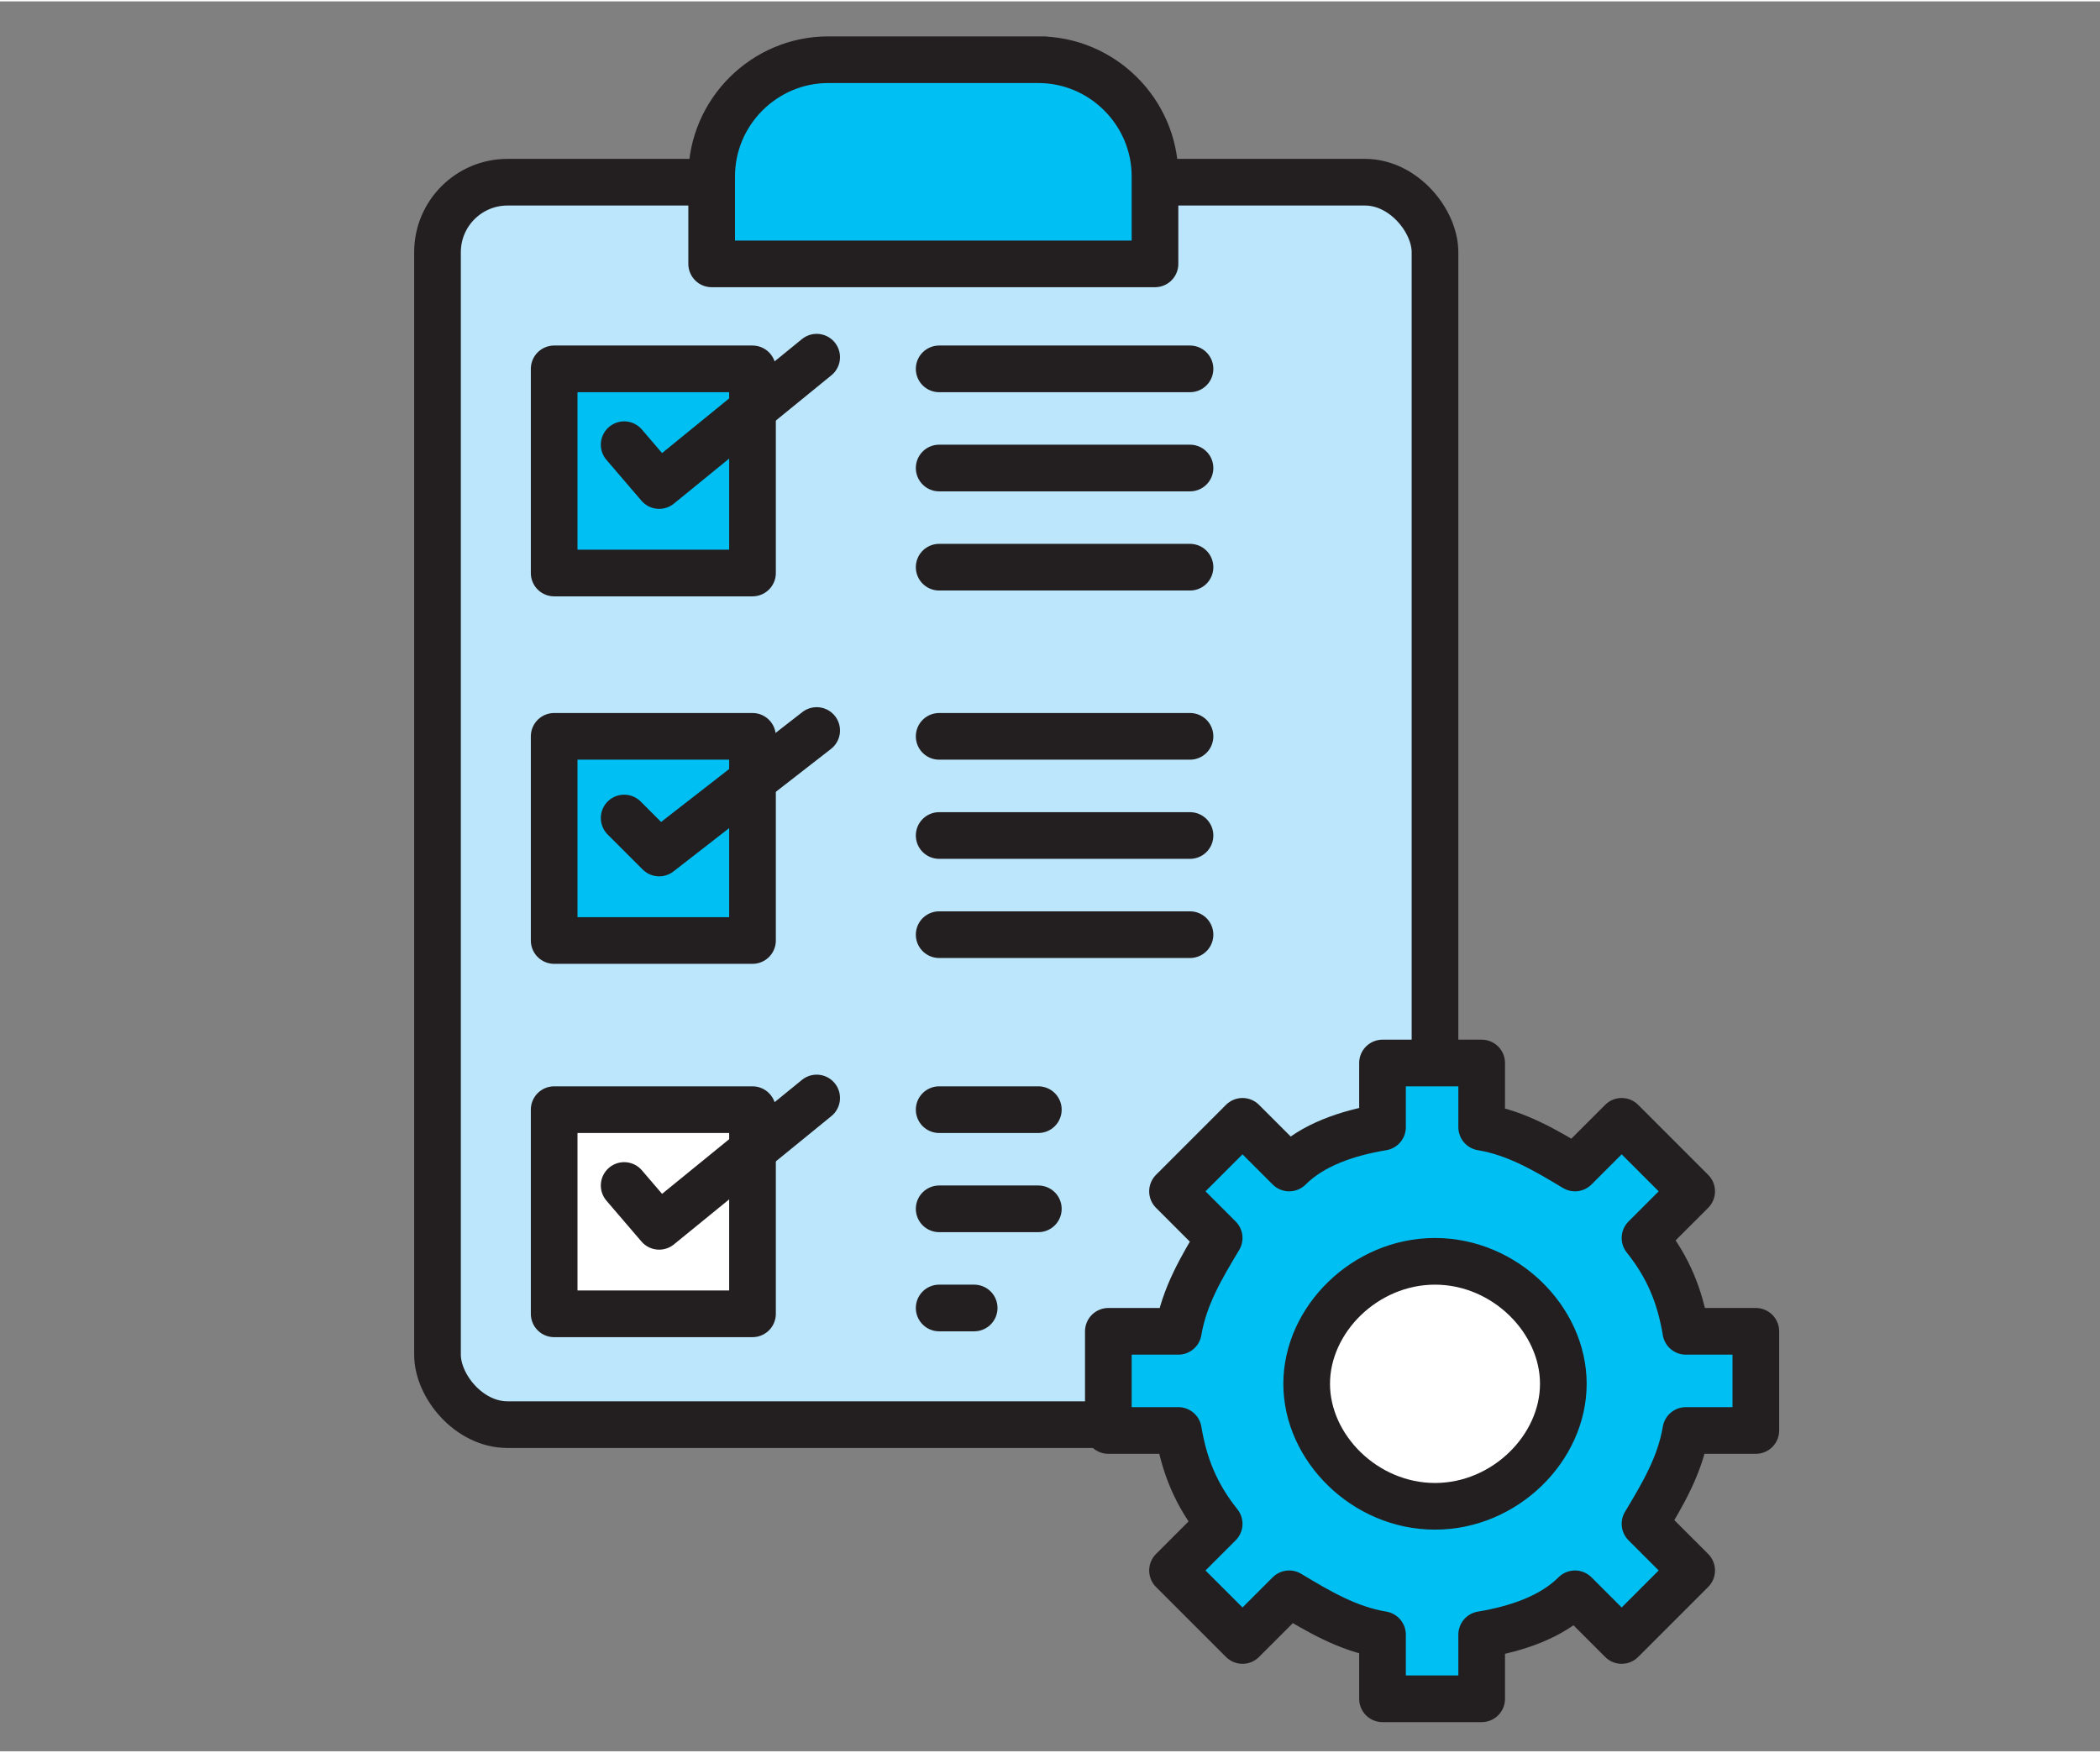 <?xml version="1.0" encoding="UTF-8"?>
<svg id="Layer_1" xmlns="http://www.w3.org/2000/svg" width="12.7mm" height="10.6mm" xmlns:xlink="http://www.w3.org/1999/xlink" version="1.1" viewBox="0 0 36 30">
  <rect x="0" y="0" width="36" height="30" fill="#808080" stroke="none"/>
  <!-- Generator: Adobe Illustrator 29.3.0, SVG Export Plug-In . SVG Version: 2.1.0 Build 146)  -->
  <rect x="7.5" y="3.1" width="17.1" height="21.3" rx="1.2" ry="1.2" fill="#bce6fb"/>
  <rect x="7.5" y="3.1" width="17.1" height="21.3" rx="1.2" ry="1.2" fill="none" stroke="#231f20" stroke-linecap="round" stroke-linejoin="round" stroke-width=".8"/>
  <rect x="9.5" y="6.3" width="3.4" height="3.5" fill="#00c0f3"/>
  <rect x="9.5" y="19" width="3.4" height="3.5" fill="#fff"/>
  <rect x="9.5" y="12.6" width="3.4" height="3.5" fill="#00c0f3"/>
  <rect x="9.5" y="6.3" width="3.4" height="3.5" fill="none" stroke="#231f20" stroke-linecap="round" stroke-linejoin="round" stroke-width=".8"/>
  <polyline points="10.7 7.6 11.3 8.3 14 6.1" fill="none" stroke="#231f20" stroke-linecap="round" stroke-linejoin="round" stroke-width=".8"/>
  <line x1="16.1" y1="6.3" x2="20.4" y2="6.3" fill="none" stroke="#231f20" stroke-linecap="round" stroke-linejoin="round" stroke-width=".8"/>
  <line x1="16.1" y1="9.7" x2="20.4" y2="9.7" fill="none" stroke="#231f20" stroke-linecap="round" stroke-linejoin="round" stroke-width=".8"/>
  <line x1="16.1" y1="8" x2="20.4" y2="8" fill="none" stroke="#231f20" stroke-linecap="round" stroke-linejoin="round" stroke-width=".8"/>
  <rect x="9.5" y="19" width="3.4" height="3.5" fill="none" stroke="#231f20" stroke-linecap="round" stroke-linejoin="round" stroke-width=".8"/>
  <polyline points="10.7 20.3 11.3 21 14 18.8" fill="none" stroke="#231f20" stroke-linecap="round" stroke-linejoin="round" stroke-width=".8"/>
  <line x1="16.1" y1="19" x2="17.8" y2="19" fill="none" stroke="#231f20" stroke-linecap="round" stroke-linejoin="round" stroke-width=".8"/>
  <line x1="16.1" y1="22.4" x2="16.7" y2="22.4" fill="none" stroke="#231f20" stroke-linecap="round" stroke-linejoin="round" stroke-width=".8"/>
  <line x1="16.1" y1="20.7" x2="17.8" y2="20.7" fill="none" stroke="#231f20" stroke-linecap="round" stroke-linejoin="round" stroke-width=".8"/>
  <rect x="9.5" y="12.6" width="3.4" height="3.5" fill="none" stroke="#231f20" stroke-linecap="round" stroke-linejoin="round" stroke-width=".8"/>
  <polyline points="10.7 14 11.3 14.6 14 12.5" fill="none" stroke="#231f20" stroke-linecap="round" stroke-linejoin="round" stroke-width=".8"/>
  <line x1="16.1" y1="12.6" x2="20.4" y2="12.6" fill="none" stroke="#231f20" stroke-linecap="round" stroke-linejoin="round" stroke-width=".8"/>
  <line x1="16.1" y1="16" x2="20.4" y2="16" fill="none" stroke="#231f20" stroke-linecap="round" stroke-linejoin="round" stroke-width=".8"/>
  <line x1="16.1" y1="14.3" x2="20.4" y2="14.3" fill="none" stroke="#231f20" stroke-linecap="round" stroke-linejoin="round" stroke-width=".8"/>
  <path d="M17.9,1h-3.7c-1.1,0-2,.9-2,2v1.5h7.6v-1.5c0-1.1-.9-2-2-2Z" fill="#00c0f3"/>
  <path d="M17.9,1h-3.7c-1.1,0-2,.9-2,2v1.5h7.6v-1.5c0-1.1-.9-2-2-2Z" fill="none" stroke="#231f20" stroke-linecap="round" stroke-linejoin="round" stroke-width=".8"/>
  <ellipse cx="24.7" cy="23.8" rx="2.7" ry="2.7" fill="#fff"/>
  <path d="M30.1,24.5v-1.7h-1.2c-.1-.6-.3-1.1-.7-1.6l.8-.8-1.2-1.2-.8.8c-.5-.3-1-.6-1.6-.7v-1.1h-1.7v1.1c-.6.1-1.2.3-1.6.7l-.8-.8-1.2,1.2.8.8c-.3.5-.6,1-.7,1.6h-1.2v1.7h1.2c.1.6.3,1.1.7,1.6l-.8.8,1.2,1.2.8-.8c.5.3,1,.6,1.6.7v1.1h1.7v-1.1c.6-.1,1.2-.3,1.6-.7l.8.8,1.2-1.2-.8-.8c.3-.5.6-1,.7-1.6h1.2ZM24.6,25.8c-1.2,0-2.2-1-2.2-2.1s1-2.1,2.2-2.1,2.2,1,2.2,2.1-1,2.1-2.2,2.1Z" fill="#00c0f3"/>
  <path d="M30.1,24.5v-1.7h-1.2c-.1-.6-.3-1.1-.7-1.6l.8-.8-1.2-1.2-.8.8c-.5-.3-1-.6-1.6-.7v-1.1h-1.7v1.1c-.6.1-1.2.3-1.6.7l-.8-.8-1.2,1.2.8.8c-.3.5-.6,1-.7,1.6h-1.2v1.7h1.2c.1.6.3,1.1.7,1.6l-.8.8,1.2,1.2.8-.8c.5.3,1,.6,1.6.7v1.1h1.7v-1.1c.6-.1,1.2-.3,1.6-.7l.8.8,1.2-1.2-.8-.8c.3-.5.6-1,.7-1.6h1.2ZM24.6,25.8c-1.2,0-2.2-1-2.2-2.1s1-2.1,2.2-2.1,2.2,1,2.2,2.1-1,2.1-2.2,2.1Z" fill="none" stroke="#231f20" stroke-linecap="round" stroke-linejoin="round" stroke-width=".8"/>
</svg>